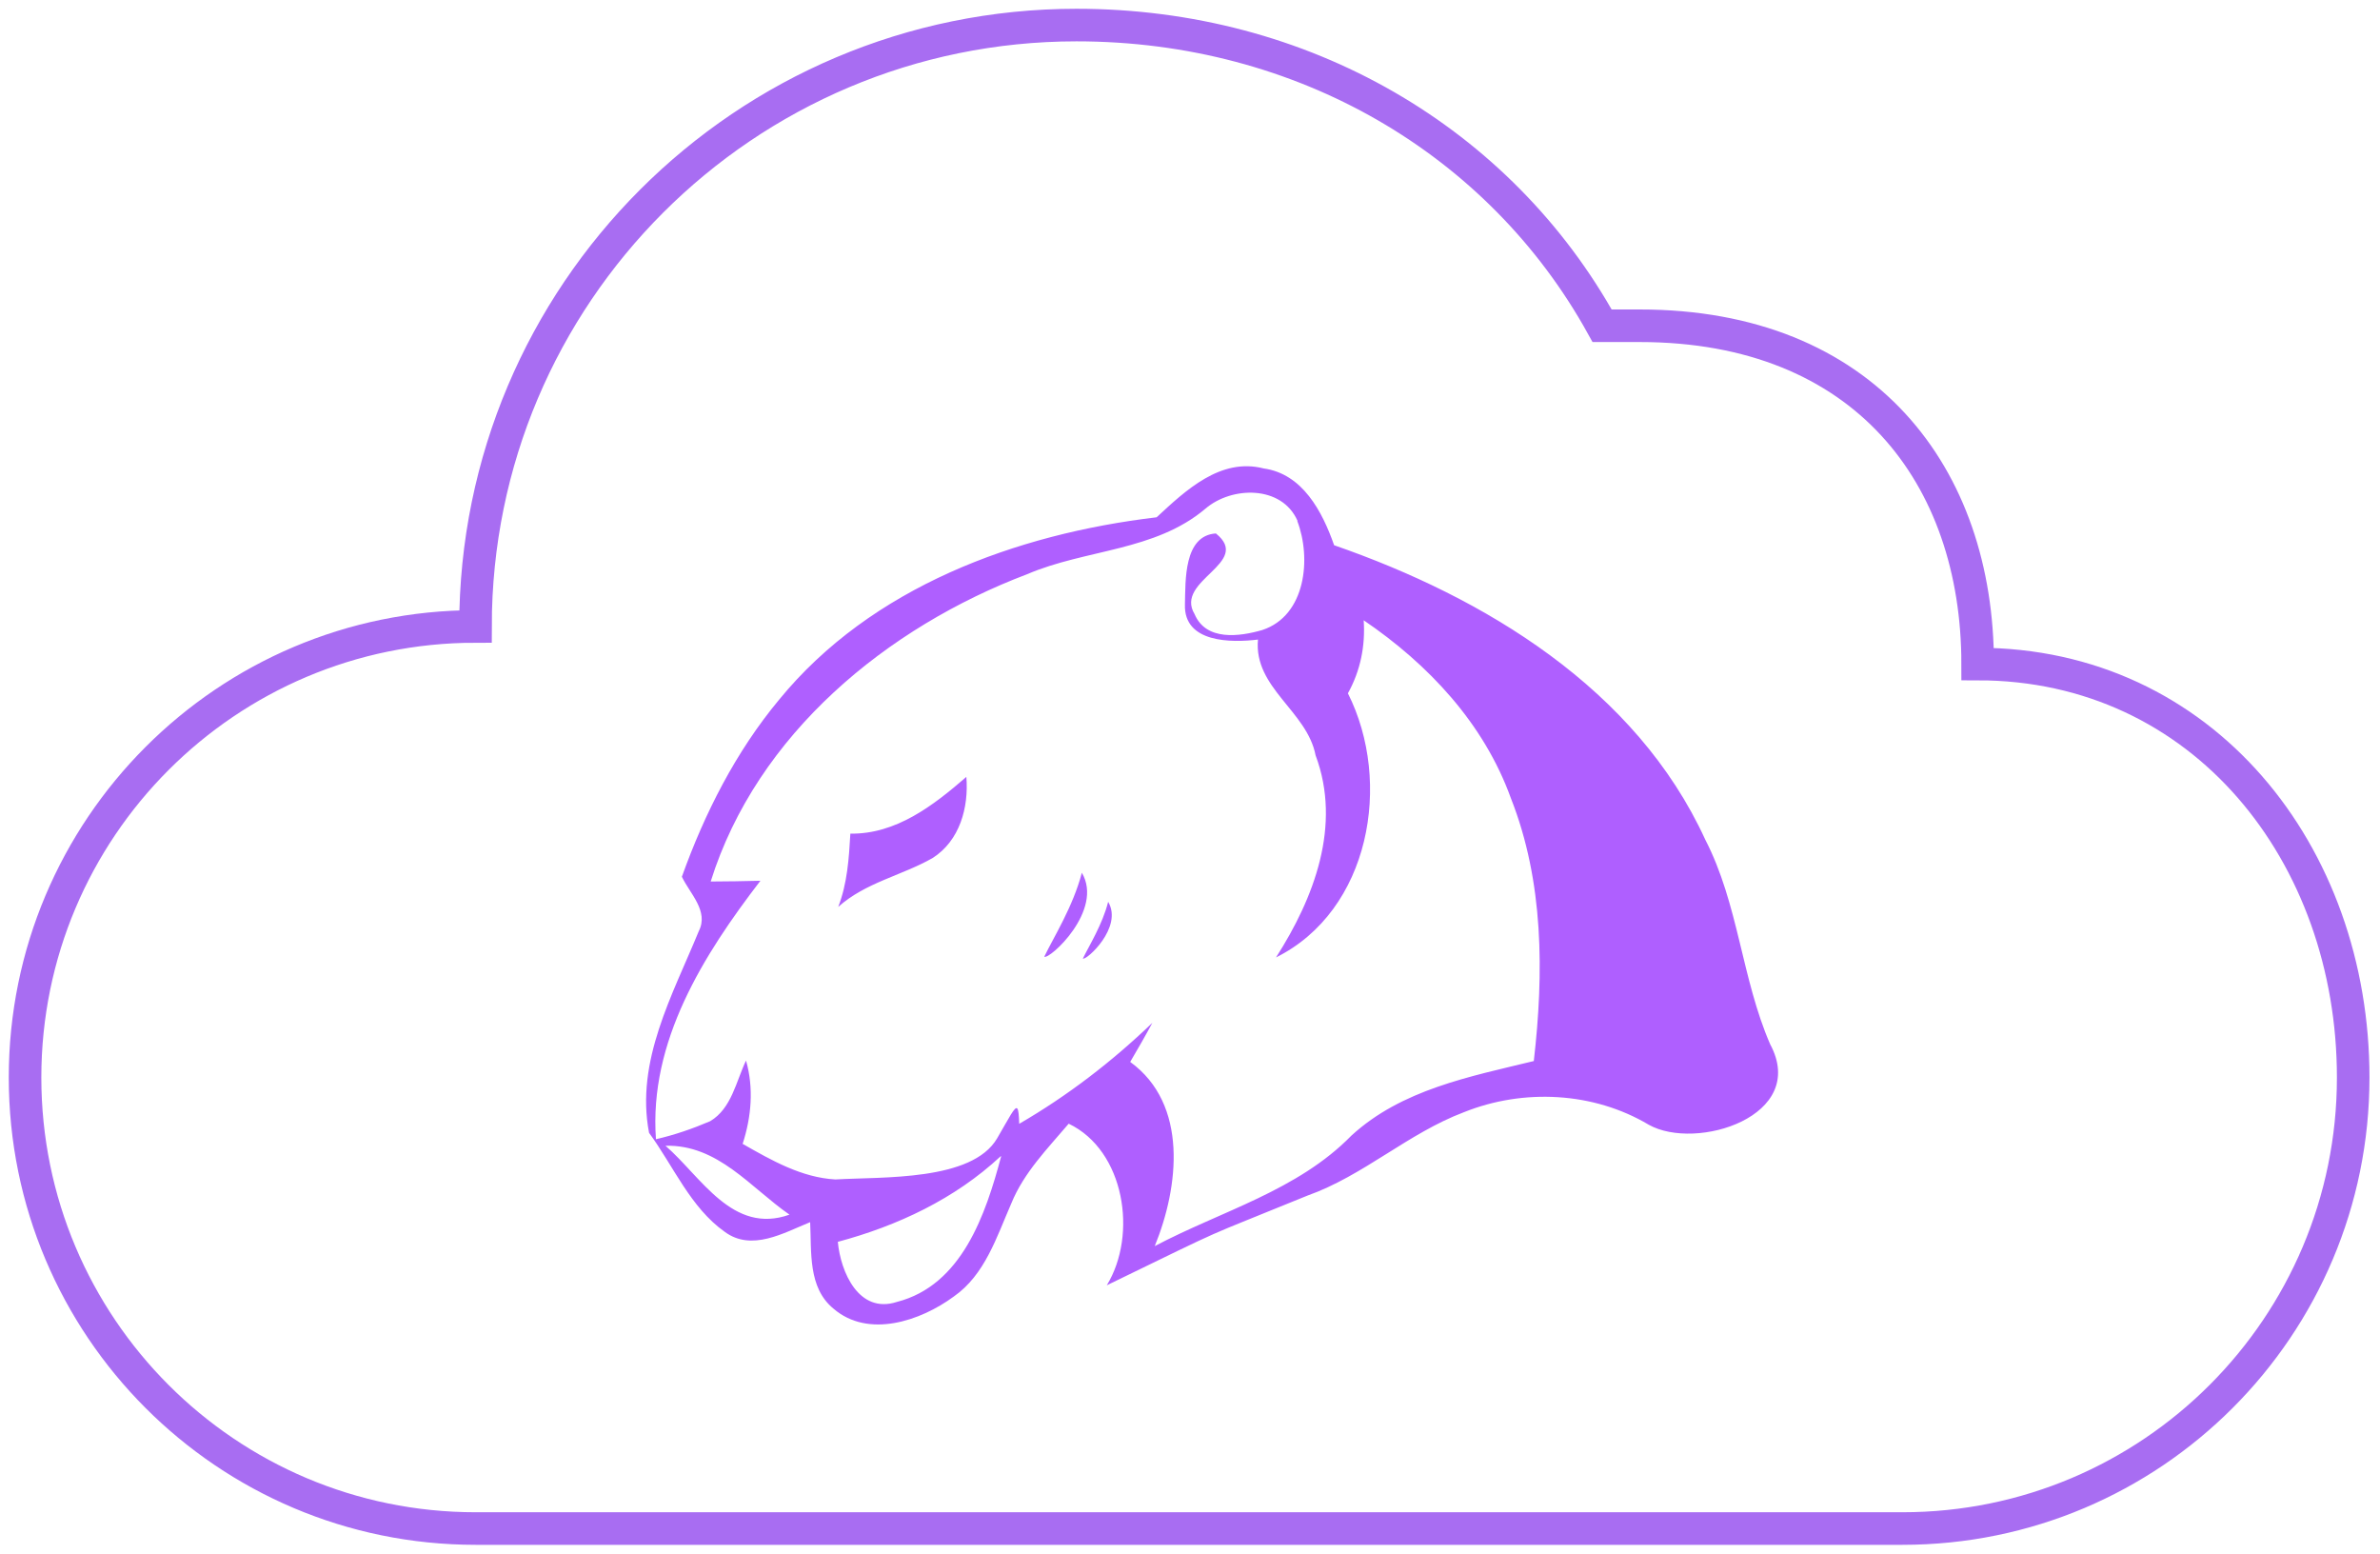 <svg width="190" height="124" viewBox="0 0 190 124" fill="none" xmlns="http://www.w3.org/2000/svg">
<path fill-rule="evenodd" clip-rule="evenodd" d="M100.866 37.387C103.986 37.807 105.566 40.837 106.506 43.517C118.526 47.687 130.606 54.957 136.136 67.017C138.786 72.147 139.036 78.097 141.316 83.347C144.396 89.077 135.416 91.907 131.616 89.767C127.216 87.147 121.616 86.867 116.876 88.767C112.416 90.447 108.856 93.837 104.376 95.427C95.276 99.147 98.776 97.527 88.356 102.587C90.836 98.537 89.786 91.827 85.316 89.687C83.636 91.667 81.736 93.587 80.736 96.047C79.566 98.717 78.636 101.747 76.136 103.487C73.486 105.437 69.316 106.847 66.536 104.447C64.486 102.767 64.796 99.907 64.676 97.547C62.556 98.407 60.006 99.907 57.856 98.317C55.116 96.377 53.756 93.057 51.816 90.417C50.716 84.687 53.696 79.417 55.786 74.317C56.606 72.717 55.066 71.317 54.436 69.977C56.256 64.897 58.736 60.007 62.196 55.847C69.556 46.847 81.136 42.617 92.336 41.287C94.656 39.137 97.436 36.507 100.876 37.387H100.866ZM103.566 41.587C104.696 44.537 104.266 49.137 100.766 50.287C98.966 50.807 96.286 51.187 95.366 49.017C93.726 46.297 100.016 44.947 97.066 42.577C94.486 42.747 94.646 46.357 94.596 48.247C94.496 51.317 98.296 51.307 100.426 51.047C100.076 54.907 104.346 56.747 105.026 60.287C107.126 65.887 104.896 71.687 101.866 76.417C109.366 72.687 111.186 62.447 107.606 55.337C108.606 53.537 109.006 51.557 108.866 49.507C114.016 53.007 118.466 57.737 120.616 63.707C123.246 70.357 123.256 77.667 122.446 84.687C117.346 85.927 111.896 86.957 107.886 90.637C103.586 95.037 97.486 96.657 92.186 99.457C94.116 94.737 94.886 88.137 90.226 84.757C90.826 83.737 91.426 82.697 91.996 81.637C88.766 84.737 85.226 87.457 81.366 89.697C81.316 88.297 81.236 88.097 80.696 88.967C80.446 89.367 80.096 90.017 79.596 90.867C77.586 94.277 70.486 93.917 66.686 94.137C63.986 93.987 61.586 92.607 59.286 91.297C59.986 89.137 60.186 86.847 59.556 84.647C58.756 86.327 58.406 88.467 56.696 89.487C55.296 90.087 53.846 90.587 52.366 90.927C51.796 83.127 56.166 76.207 60.706 70.297C59.376 70.327 58.056 70.357 56.736 70.357C60.436 58.557 70.836 50.057 82.006 45.827C86.676 43.827 92.206 44.007 96.236 40.597C98.336 38.797 102.336 38.717 103.586 41.577L103.566 41.587ZM67.886 66.537C71.536 66.587 74.506 64.297 77.146 62.007C77.346 64.457 76.616 67.107 74.446 68.487C71.986 69.887 69.086 70.437 66.916 72.387C67.636 70.537 67.776 68.517 67.886 66.537ZM83.366 76.357C83.766 76.627 88.136 72.657 86.366 69.657C85.666 72.357 84.096 74.837 83.366 76.357ZM86.446 76.507C86.716 76.687 89.676 74.007 88.466 71.977C88.016 73.777 86.946 75.477 86.446 76.507ZM53.126 91.447C57.326 91.347 59.906 94.787 63.026 96.947C58.476 98.567 55.986 93.927 53.126 91.447ZM79.926 92.287C78.686 96.937 76.786 102.587 71.586 103.917C68.556 104.887 67.106 101.517 66.886 99.117C71.656 97.837 76.226 95.697 79.886 92.287H79.926Z" fill="url(#paint0_linear_3444_4)"/>
<path fill-rule="evenodd" clip-rule="evenodd" d="M151.88 122C171.75 122 187.86 105.88 187.86 86C187.86 68.16 175.86 53 157.88 53C157.88 38 148.88 26 130.9 26H127.9C119.72 11.23 104 2 85.94 2C59.44 2 37.96 23.5 37.96 50C18.1 50 2 66.12 2 86C2 105.88 18.1 122 37.97 122H151.87H151.88Z" stroke="url(#paint1_linear_3444_4)" stroke-width="2.6"/>
<defs>
<linearGradient id="paint0_linear_3444_4" x1="51.58" y1="37.213" x2="6796.61" y2="8848.4" gradientUnits="userSpaceOnUse">
<stop stop-color="#AF5FFF"/>
<stop offset="1" stop-color="#DC64F0"/>
</linearGradient>
<linearGradient id="paint1_linear_3444_4" x1="2" y1="2" x2="11202.7" y2="17179.9" gradientUnits="userSpaceOnUse">
<stop stop-color="#A86DF2"/>
<stop offset="1" stop-color="#D97EE8"/>
</linearGradient>
</defs>
</svg>

